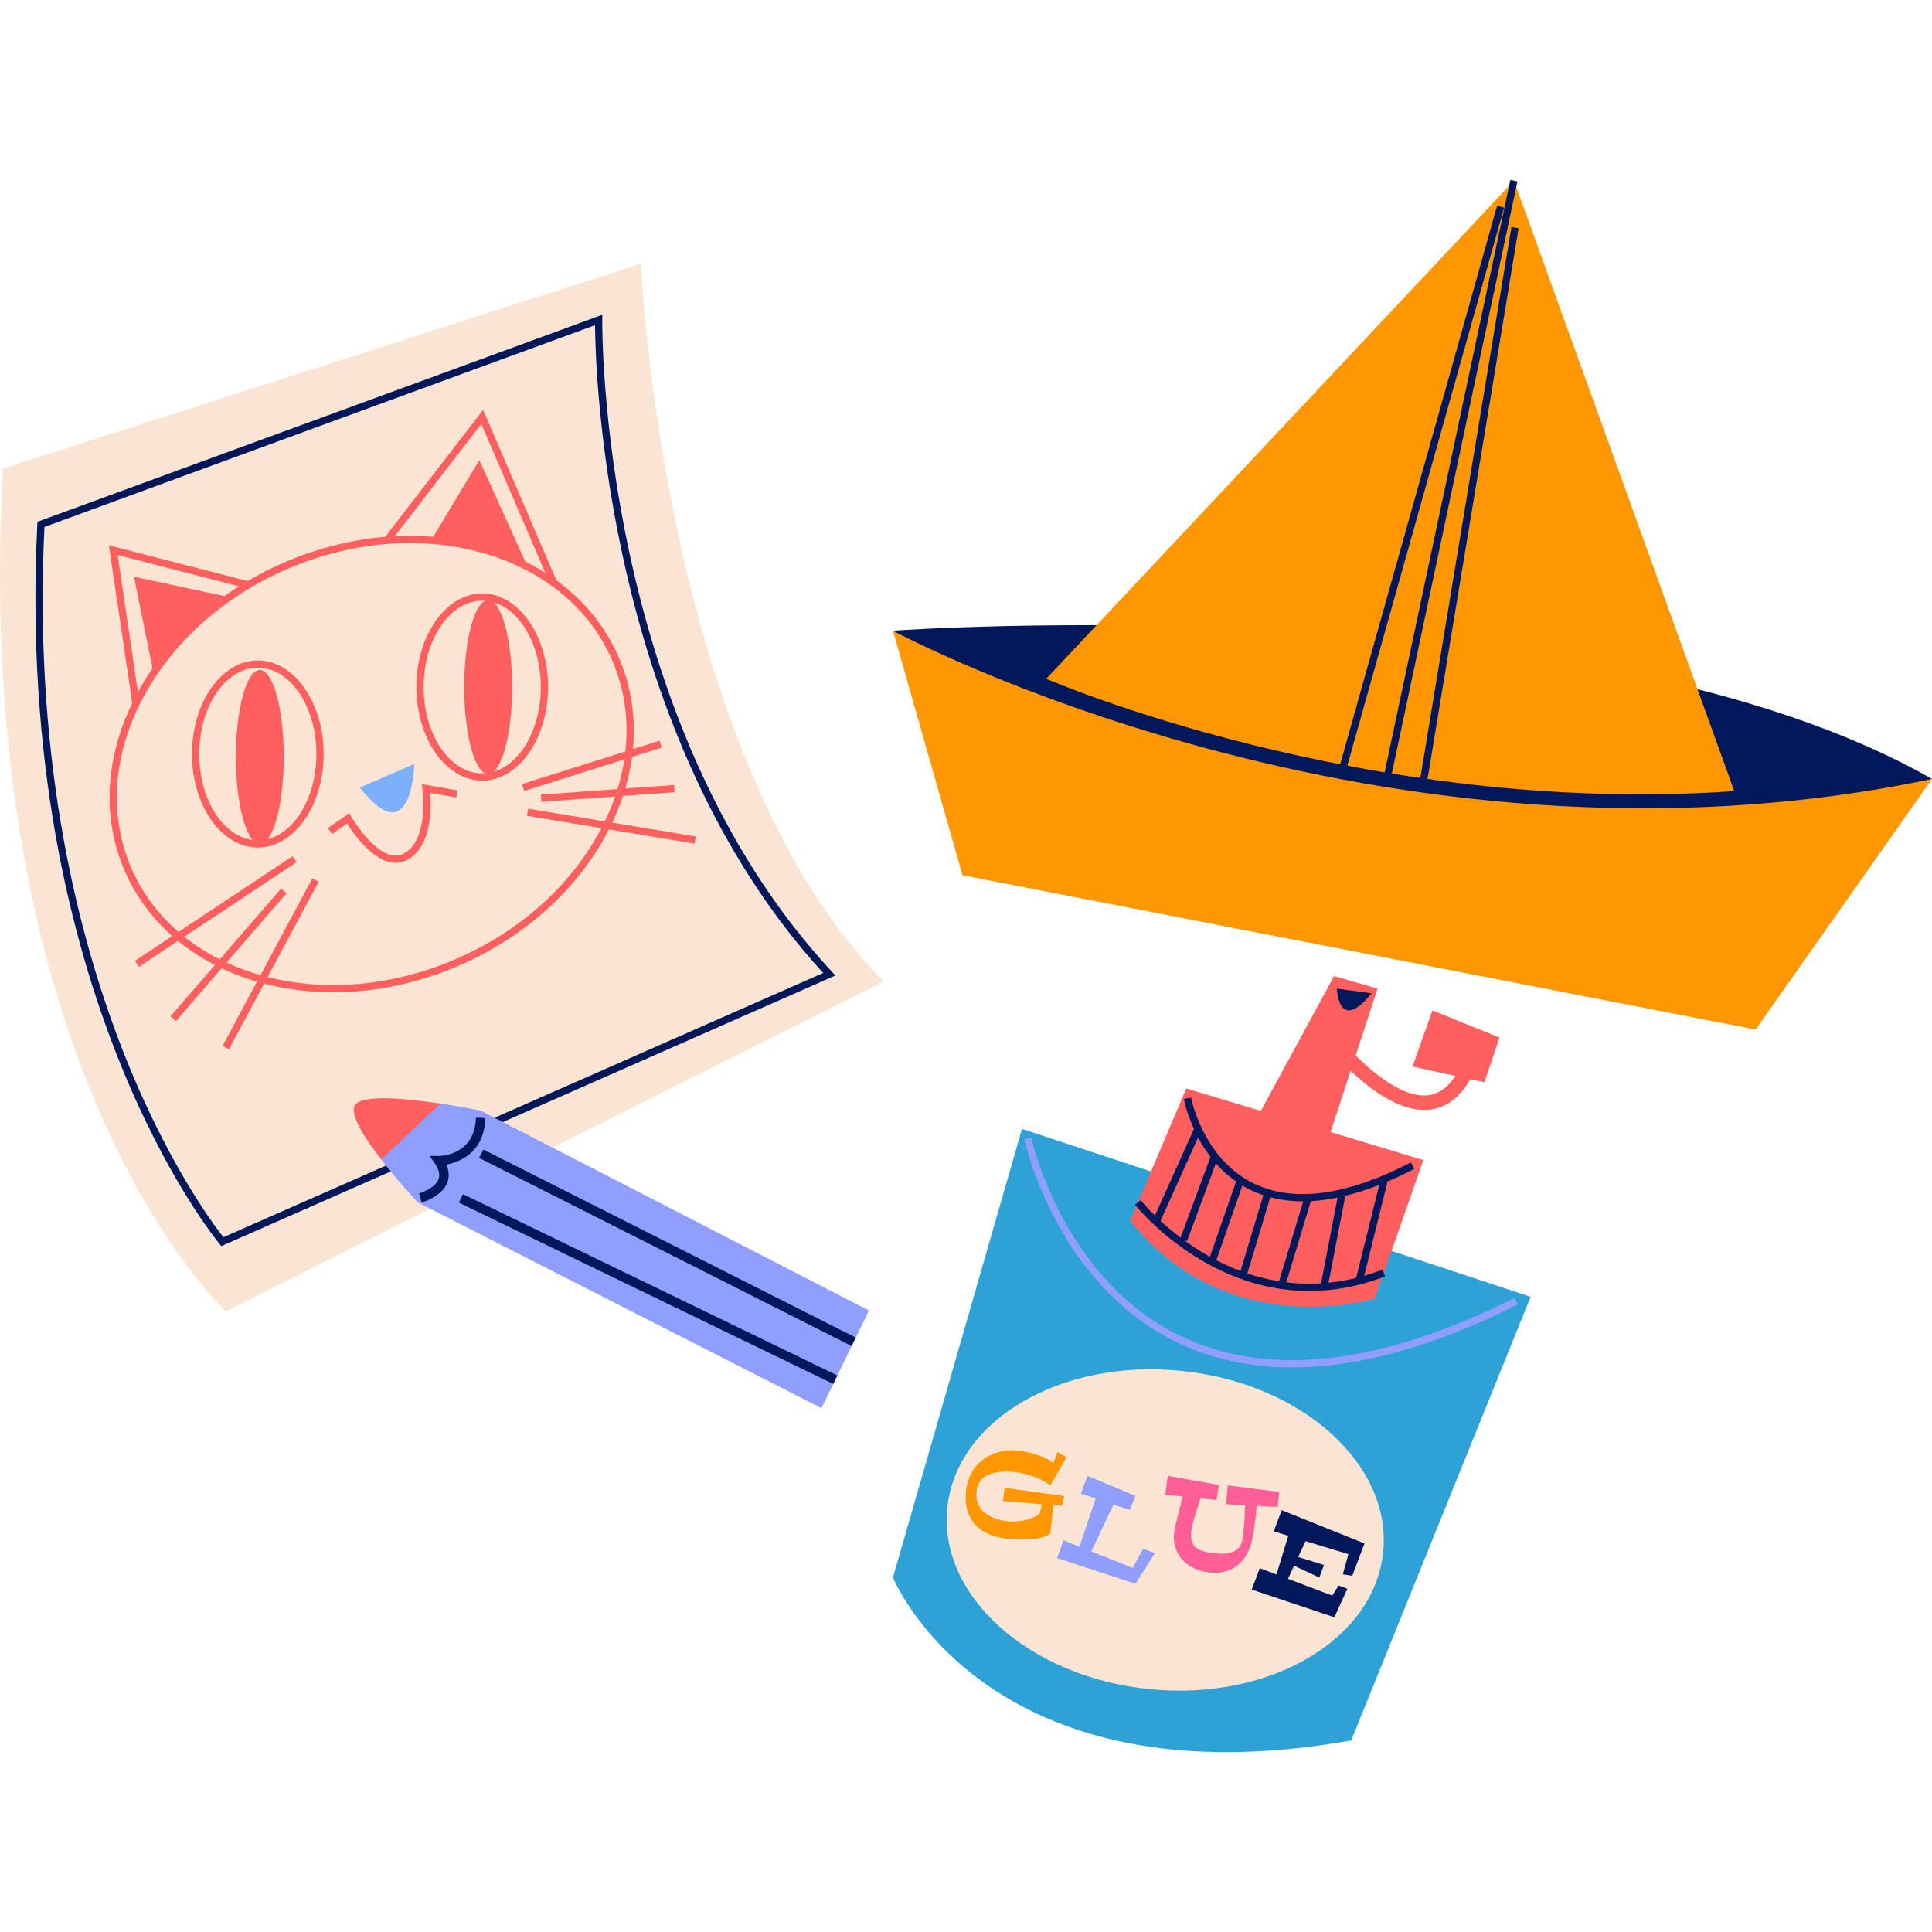 <?xml version="1.0" encoding="UTF-8"?> <svg xmlns="http://www.w3.org/2000/svg" width="233" height="233" viewBox="0 0 233 233" fill="none"> <g clip-path="url(#clip0_0_4724)"> <path d="M77.281 31.816L0.347 56.514C-3.587 129.732 27.23 158.145 27.23 158.145L106.568 118.367C79.904 91.484 77.281 31.816 77.281 31.816Z" fill="#FAE5D3"></path> <path d="M26.697 150.275L26.486 150.027C26.238 149.735 1.683 120.163 4.501 63.217L4.514 62.928L4.787 62.828L72.646 37.962L72.635 38.599C72.626 39.078 72.153 86.865 100.332 117.196L100.75 117.646L26.697 150.275ZM5.359 63.55C2.789 117.194 24.59 146.238 26.948 149.209L99.275 117.339C73.031 88.65 71.805 44.985 71.76 39.218L5.359 63.55Z" fill="#00175A"></path> <path d="M40.206 119.67C37.133 119.67 34.113 119.267 31.23 118.452C23.598 116.297 17.844 111.523 15.03 105.01C12.216 98.498 12.683 91.036 16.344 84C19.99 76.995 26.372 71.246 34.315 67.815C50.742 60.715 68.823 65.852 74.619 79.264C77.432 85.776 76.965 93.237 73.305 100.273C69.658 107.278 63.277 113.027 55.333 116.459C50.404 118.589 45.234 119.67 40.206 119.67ZM49.432 65.493C44.62 65.493 39.568 66.497 34.662 68.617C26.903 71.969 20.673 77.576 17.12 84.404C13.582 91.201 13.125 98.397 15.832 104.663C18.54 110.929 24.093 115.528 31.468 117.611C38.874 119.702 47.228 119.009 54.987 115.656C62.746 112.303 68.976 106.697 72.529 99.869C76.067 93.071 76.524 85.877 73.817 79.61C69.933 70.621 60.3 65.493 49.432 65.493Z" fill="#FF5F5F"></path> <path d="M31.093 102.22C26.714 102.22 23.152 97.158 23.152 90.935C23.152 84.713 26.714 79.65 31.093 79.65C35.471 79.65 39.033 84.713 39.033 90.935C39.033 97.158 35.471 102.22 31.093 102.22ZM31.093 80.524C27.196 80.524 24.026 85.195 24.026 90.935C24.026 96.676 27.196 101.346 31.093 101.346C34.989 101.346 38.159 96.676 38.159 90.935C38.159 85.195 34.989 80.524 31.093 80.524Z" fill="#FF5F5F"></path> <path d="M58.156 94.143C53.777 94.143 50.215 89.081 50.215 82.858C50.215 76.635 53.777 71.572 58.156 71.572C62.535 71.572 66.096 76.635 66.096 82.858C66.097 89.081 62.535 94.143 58.156 94.143ZM58.156 72.447C54.259 72.447 51.089 77.117 51.089 82.858C51.089 88.599 54.259 93.269 58.156 93.269C62.053 93.269 65.222 88.599 65.222 82.858C65.222 77.117 62.053 72.447 58.156 72.447Z" fill="#FF5F5F"></path> <path d="M34.224 91.29C34.224 97.085 32.93 101.783 31.334 101.783C29.737 101.783 28.444 97.085 28.444 91.29C28.444 85.494 29.737 80.795 31.334 80.795C32.93 80.795 34.224 85.494 34.224 91.29Z" fill="#FF5F5F"></path> <path d="M61.763 82.858C61.763 88.653 60.469 93.352 58.873 93.352C57.276 93.352 55.983 88.653 55.983 82.858C55.983 77.062 57.276 72.364 58.873 72.364C60.469 72.364 61.763 77.062 61.763 82.858Z" fill="#FF5F5F"></path> <path d="M43.404 94.981L49.961 92.137C49.961 92.137 49.742 103.068 43.404 94.981Z" fill="#7CB0FF"></path> <path d="M47.724 104.064C45.091 104.064 42.63 100.548 41.852 99.321L40.049 100.584L39.547 99.868L42.123 98.064L42.362 98.478C42.397 98.538 45.9 104.53 48.762 102.905C51.748 101.214 50.957 95.221 50.949 95.161L50.867 94.569L55.171 95.315L55.023 96.176L51.876 95.631C52.01 97.303 52.109 102.013 49.193 103.666C48.704 103.943 48.21 104.064 47.724 104.064Z" fill="#FF5F5F"></path> <path d="M37.667 105.919L26.844 126.134L27.614 126.546L38.437 106.331L37.667 105.919Z" fill="#FF5F5F"></path> <path d="M33.897 107.159L20.561 122.565L21.222 123.137L34.558 107.73L33.897 107.159Z" fill="#FF5F5F"></path> <path d="M35.287 103.256L16.275 115.872L16.758 116.6L35.77 103.984L35.287 103.256Z" fill="#FF5F5F"></path> <path d="M63.69 97.524L63.547 98.387L83.764 101.744L83.907 100.881L63.69 97.524Z" fill="#FF5F5F"></path> <path d="M81.291 94.667L65.227 95.83L65.29 96.701L81.355 95.539L81.291 94.667Z" fill="#FF5F5F"></path> <path d="M79.548 89.322L62.956 94.558L63.218 95.391L79.811 90.155L79.548 89.322Z" fill="#FF5F5F"></path> <path d="M15.968 84.927L13.129 65.761L30.041 70.121L29.822 70.968L14.188 66.937L16.832 84.799L15.968 84.927Z" fill="#FF5F5F"></path> <path d="M66.337 70.42L58.048 51.142L47.028 65.424L46.336 64.89L58.264 49.431L67.139 70.075L66.337 70.42Z" fill="#FF5F5F"></path> <path d="M16.157 69.555L18.517 81.205C18.517 81.205 22.841 75.339 27.659 72.01L16.157 69.555Z" fill="#FF5F5F"></path> <path d="M51.998 65.144C51.998 65.144 60.194 66.202 63.621 68.337L57.81 55.494L51.998 65.144Z" fill="#FF5F5F"></path> <path d="M107.691 76.062L125.475 94.269L198.03 104.018L233 93.944C191.327 70.091 107.691 76.062 107.691 76.062Z" fill="#00175A"></path> <path d="M209.155 95.409L182.585 21.784L126.173 81.861C126.173 81.861 164.474 98.522 209.155 95.409Z" fill="#FF9702"></path> <path d="M182.147 21.697L166.772 94.179L167.628 94.36L183.003 21.879L182.147 21.697Z" fill="#00175A"></path> <path d="M232.464 94.706L211.727 124.16L116.079 105.557L107.692 76.062C107.692 76.062 166.63 107.902 233 93.943" fill="#FF9702"></path> <path d="M180.555 24.804L161.494 92.639L162.336 92.875L181.396 25.041L180.555 24.804Z" fill="#00175A"></path> <path d="M182.278 27.381L171.232 94.197L172.095 94.339L183.14 27.523L182.278 27.381Z" fill="#00175A"></path> <path d="M107.691 190.25C107.691 190.25 118.808 217.754 162.958 209.894L184.595 156.397L123.25 136.145L107.691 190.25Z" fill="#2EA1D6"></path> <path d="M143.068 131.262L136.293 147.217C148.095 162.079 165.799 156.615 165.799 156.615L171.658 139.907L143.068 131.262Z" fill="#FF5F5F"></path> <path d="M149.524 138.632L160.889 117.711L166.134 119.225L159.359 139.907L149.524 138.632Z" fill="#FF5F5F"></path> <path d="M157.108 144.884C154.78 144.884 152.666 144.42 150.771 143.489C144.273 140.297 142.842 132.849 142.784 132.534L143.644 132.376C143.657 132.449 145.062 139.716 151.163 142.708C155.968 145.064 162.355 144.22 170.146 140.199L170.547 140.976C165.502 143.58 161.008 144.884 157.108 144.884Z" fill="#00175A"></path> <path d="M157.89 155.696C145.17 155.696 136.981 145.415 136.882 145.287L137.572 144.75C137.689 144.9 149.528 159.738 166.725 153.118L167.039 153.934C163.791 155.185 160.727 155.696 157.89 155.696Z" fill="#00175A"></path> <path d="M144.074 135.971L139.019 147.183L139.816 147.543L144.871 136.331L144.074 135.971Z" fill="#00175A"></path> <path d="M152.486 143.725L149.465 153.762L150.302 154.014L153.322 143.977L152.486 143.725Z" fill="#00175A"></path> <path d="M166.455 142.416L163.495 154.374L164.344 154.584L167.303 142.626L166.455 142.416Z" fill="#00175A"></path> <path d="M157.345 144.3L154.139 154.913L154.975 155.165L158.181 144.553L157.345 144.3Z" fill="#00175A"></path> <path d="M161.44 143.766L159.251 155.116L160.11 155.282L162.299 143.932L161.44 143.766Z" fill="#00175A"></path> <path d="M146.076 139.27L142.335 149.383L143.155 149.686L146.895 139.573L146.076 139.27Z" fill="#00175A"></path> <path d="M149.113 142.376L145.731 152.09L146.557 152.378L149.939 142.664L149.113 142.376Z" fill="#00175A"></path> <path d="M161.209 119.225L165.404 119.787C165.404 119.787 161.755 124.783 161.209 119.225Z" fill="#00175A"></path> <path d="M155.821 164.912C150.751 164.912 146.113 163.902 141.93 161.877C127.311 154.804 123.552 137.535 123.516 137.361L124.372 137.183C124.408 137.352 128.087 154.213 142.318 161.094C152.862 166.19 166.432 164.662 182.651 156.552L183.042 157.334C172.945 162.382 163.841 164.912 155.821 164.912Z" fill="#8F9EFF"></path> <path d="M166.809 187.187C165.731 197.785 153.091 205.18 138.576 203.705C124.059 202.229 113.166 192.442 114.244 181.844C115.321 171.246 127.96 163.851 142.476 165.327C156.992 166.802 167.886 176.59 166.809 187.187Z" fill="#FAE5D3"></path> <path d="M128.628 175.732L126.671 179.144C126.215 178.809 125.753 178.539 125.281 178.336C124.81 178.133 124.376 177.973 123.978 177.854C123.515 177.718 123.07 177.618 122.639 177.555C122.27 177.514 121.9 177.488 121.53 177.475C121.159 177.464 120.803 177.479 120.462 177.523C120.119 177.566 119.797 177.637 119.494 177.737C119.191 177.837 118.921 177.976 118.685 178.155C118.448 178.335 118.253 178.559 118.096 178.83C117.939 179.101 117.836 179.423 117.785 179.795C117.721 180.263 117.748 180.7 117.868 181.106C117.987 181.511 118.201 181.874 118.508 182.193C118.814 182.513 119.215 182.782 119.711 183.001C120.206 183.219 120.798 183.376 121.485 183.47C121.918 183.515 122.359 183.514 122.808 183.469C123 183.451 123.202 183.422 123.414 183.38C123.627 183.339 123.845 183.282 124.066 183.211C124.286 183.139 124.511 183.049 124.737 182.945C124.964 182.84 125.182 182.709 125.393 182.553L125.652 181.406L120.951 181.032L121.169 179.433L128.35 180.417L128.093 181.594L127.046 181.508L126.665 184.938C126.484 185.084 126.269 185.204 126.02 185.299C125.771 185.394 125.503 185.469 125.215 185.524C124.929 185.58 124.63 185.618 124.321 185.639C124.012 185.66 123.709 185.672 123.418 185.676C122.725 185.679 122.001 185.636 121.245 185.546C120.581 185.455 119.994 185.311 119.487 185.112C118.978 184.914 118.54 184.671 118.17 184.385C117.801 184.098 117.493 183.776 117.25 183.419C117.008 183.062 116.821 182.679 116.693 182.27C116.565 181.861 116.488 181.433 116.464 180.987C116.439 180.54 116.46 180.086 116.522 179.622C116.609 178.987 116.77 178.421 117.007 177.925C117.242 177.43 117.532 176.997 117.875 176.628C118.217 176.259 118.602 175.951 119.03 175.706C119.458 175.461 119.905 175.272 120.373 175.142C120.841 175.011 121.319 174.934 121.806 174.91C122.294 174.887 122.768 174.914 123.23 174.992C123.757 175.089 124.261 175.209 124.742 175.353C124.948 175.415 125.159 175.485 125.375 175.56C125.59 175.636 125.8 175.719 126.002 175.81C126.203 175.901 126.391 176 126.566 176.106C126.742 176.213 126.893 176.329 127.023 176.454L127.521 175.113L128.628 175.732Z" fill="#FF9702"></path> <path d="M139.278 187.3L136.942 191.001L127.478 187.901L128.27 185.765L130.182 186.536L132.132 180.717L130.361 180.122L131.153 177.987L136.938 180.401L136.262 182.102L134.287 181.455L131.616 187.098L136.61 189.089L137.861 186.776L139.278 187.3Z" fill="#8F9EFF"></path> <path d="M150.87 186.281C150.791 186.539 150.684 186.81 150.549 187.096C150.416 187.382 150.246 187.661 150.044 187.935C149.841 188.209 149.604 188.465 149.333 188.703C149.061 188.941 148.75 189.14 148.397 189.301C148.043 189.462 147.648 189.576 147.211 189.643C146.774 189.708 146.29 189.706 145.76 189.633C145.019 189.532 144.371 189.332 143.816 189.035C143.26 188.738 142.806 188.37 142.452 187.936C142.098 187.5 141.848 187.012 141.704 186.472C141.558 185.931 141.526 185.365 141.607 184.772C141.625 184.639 141.664 184.438 141.719 184.17C141.776 183.903 141.848 183.583 141.938 183.211C142.028 182.839 142.131 182.422 142.249 181.958C142.365 181.495 142.494 181 142.634 180.474L140.526 180.244L140.835 177.986L147.007 179.087L146.714 180.902L144.8 180.698C144.552 181.409 144.355 182.003 144.209 182.482C144.064 182.961 143.951 183.349 143.872 183.644C143.78 183.992 143.717 184.27 143.683 184.479C143.619 184.953 143.62 185.353 143.687 185.681C143.754 186.009 143.889 186.281 144.09 186.496C144.292 186.711 144.557 186.879 144.889 187.003C145.221 187.126 145.618 187.219 146.081 187.283C146.387 187.325 146.691 187.355 146.996 187.371C147.299 187.389 147.591 187.383 147.87 187.353C148.15 187.322 148.409 187.262 148.647 187.171C148.886 187.079 149.097 186.946 149.278 186.772C149.461 186.597 149.607 186.375 149.72 186.106C149.832 185.836 149.897 185.509 149.917 185.122C149.953 184.859 149.987 184.547 150.016 184.186C150.043 183.879 150.069 183.503 150.094 183.059C150.118 182.614 150.138 182.105 150.153 181.534L147.87 181.418L148.065 179.138L154.278 179.93L154.089 181.744L151.552 181.608C151.517 182.076 151.478 182.504 151.435 182.892C151.391 183.28 151.347 183.632 151.304 183.947C151.247 184.363 151.192 184.716 151.141 185.009C151.089 185.301 151.042 185.542 151.001 185.73C150.953 185.952 150.908 186.136 150.87 186.281Z" fill="#FF5F96"></path> <path d="M159.106 190.251L156.069 188.817L155.328 190.408L160.673 192.428L161.435 191.208L162.492 191.606L160.923 195.041L150.958 191.703L151.931 189.125L153.941 189.884L155.373 185.214L153.611 184.68L154.575 182.129L164.557 186.14L163.082 190.043L161.947 189.854L162.621 187.434L157.456 185.861L156.556 187.771L159.677 188.741L159.106 190.251Z" fill="#00175A"></path> <path d="M170.346 128.625L179.015 130.52L180.837 125.128L172.75 121.85L170.346 128.625Z" fill="#FF5F5F"></path> <path d="M171.756 133.86C166.025 133.86 159.804 125.812 159.531 125.455L160.919 124.393C162.69 126.706 168.173 132.602 172.269 132.079C173.968 131.865 175.354 130.518 176.39 128.079L178 128.763C176.702 131.817 174.847 133.517 172.487 133.815C172.245 133.845 172 133.86 171.756 133.86Z" fill="#FF5F5F"></path> <path d="M104.798 158.051L57.962 133.94C57.962 133.94 55.822 133.49 53.13 133.09L47.746 135.156L45.979 139.834C48.069 142.546 50.37 145.002 50.37 145.002L99.061 169.826L104.798 158.051Z" fill="#8F9EFF"></path> <path d="M52.017 144.539C51.405 144.859 50.885 145.006 50.84 145.019L50.536 143.926C51.074 143.775 52.545 143.171 52.897 142.184C53.089 141.648 52.934 141.015 52.436 140.304L51.807 139.405L52.906 139.411C53.082 139.412 57.241 139.381 57.398 134.796L58.532 134.835C58.387 139.066 55.387 140.161 53.822 140.447C54.157 141.19 54.204 141.901 53.963 142.57C53.621 143.521 52.753 144.155 52.017 144.539Z" fill="#00175A"></path> <path d="M55.831 144.012L55.336 145.033L100.489 166.902L100.983 165.881L55.831 144.012Z" fill="#00175A"></path> <path d="M58.289 138.631L57.777 139.644L102.698 162.331L103.21 161.318L58.289 138.631Z" fill="#00175A"></path> <path d="M53.131 133.09C48.884 132.461 43.315 131.921 42.732 133.418C42.287 134.604 44.03 137.332 45.98 139.834L53.131 133.09Z" fill="#FF5F5F"></path> </g> <defs> <clipPath id="clip0_0_4724"> <rect width="233" height="233" fill="white"></rect> </clipPath> </defs> </svg> 
